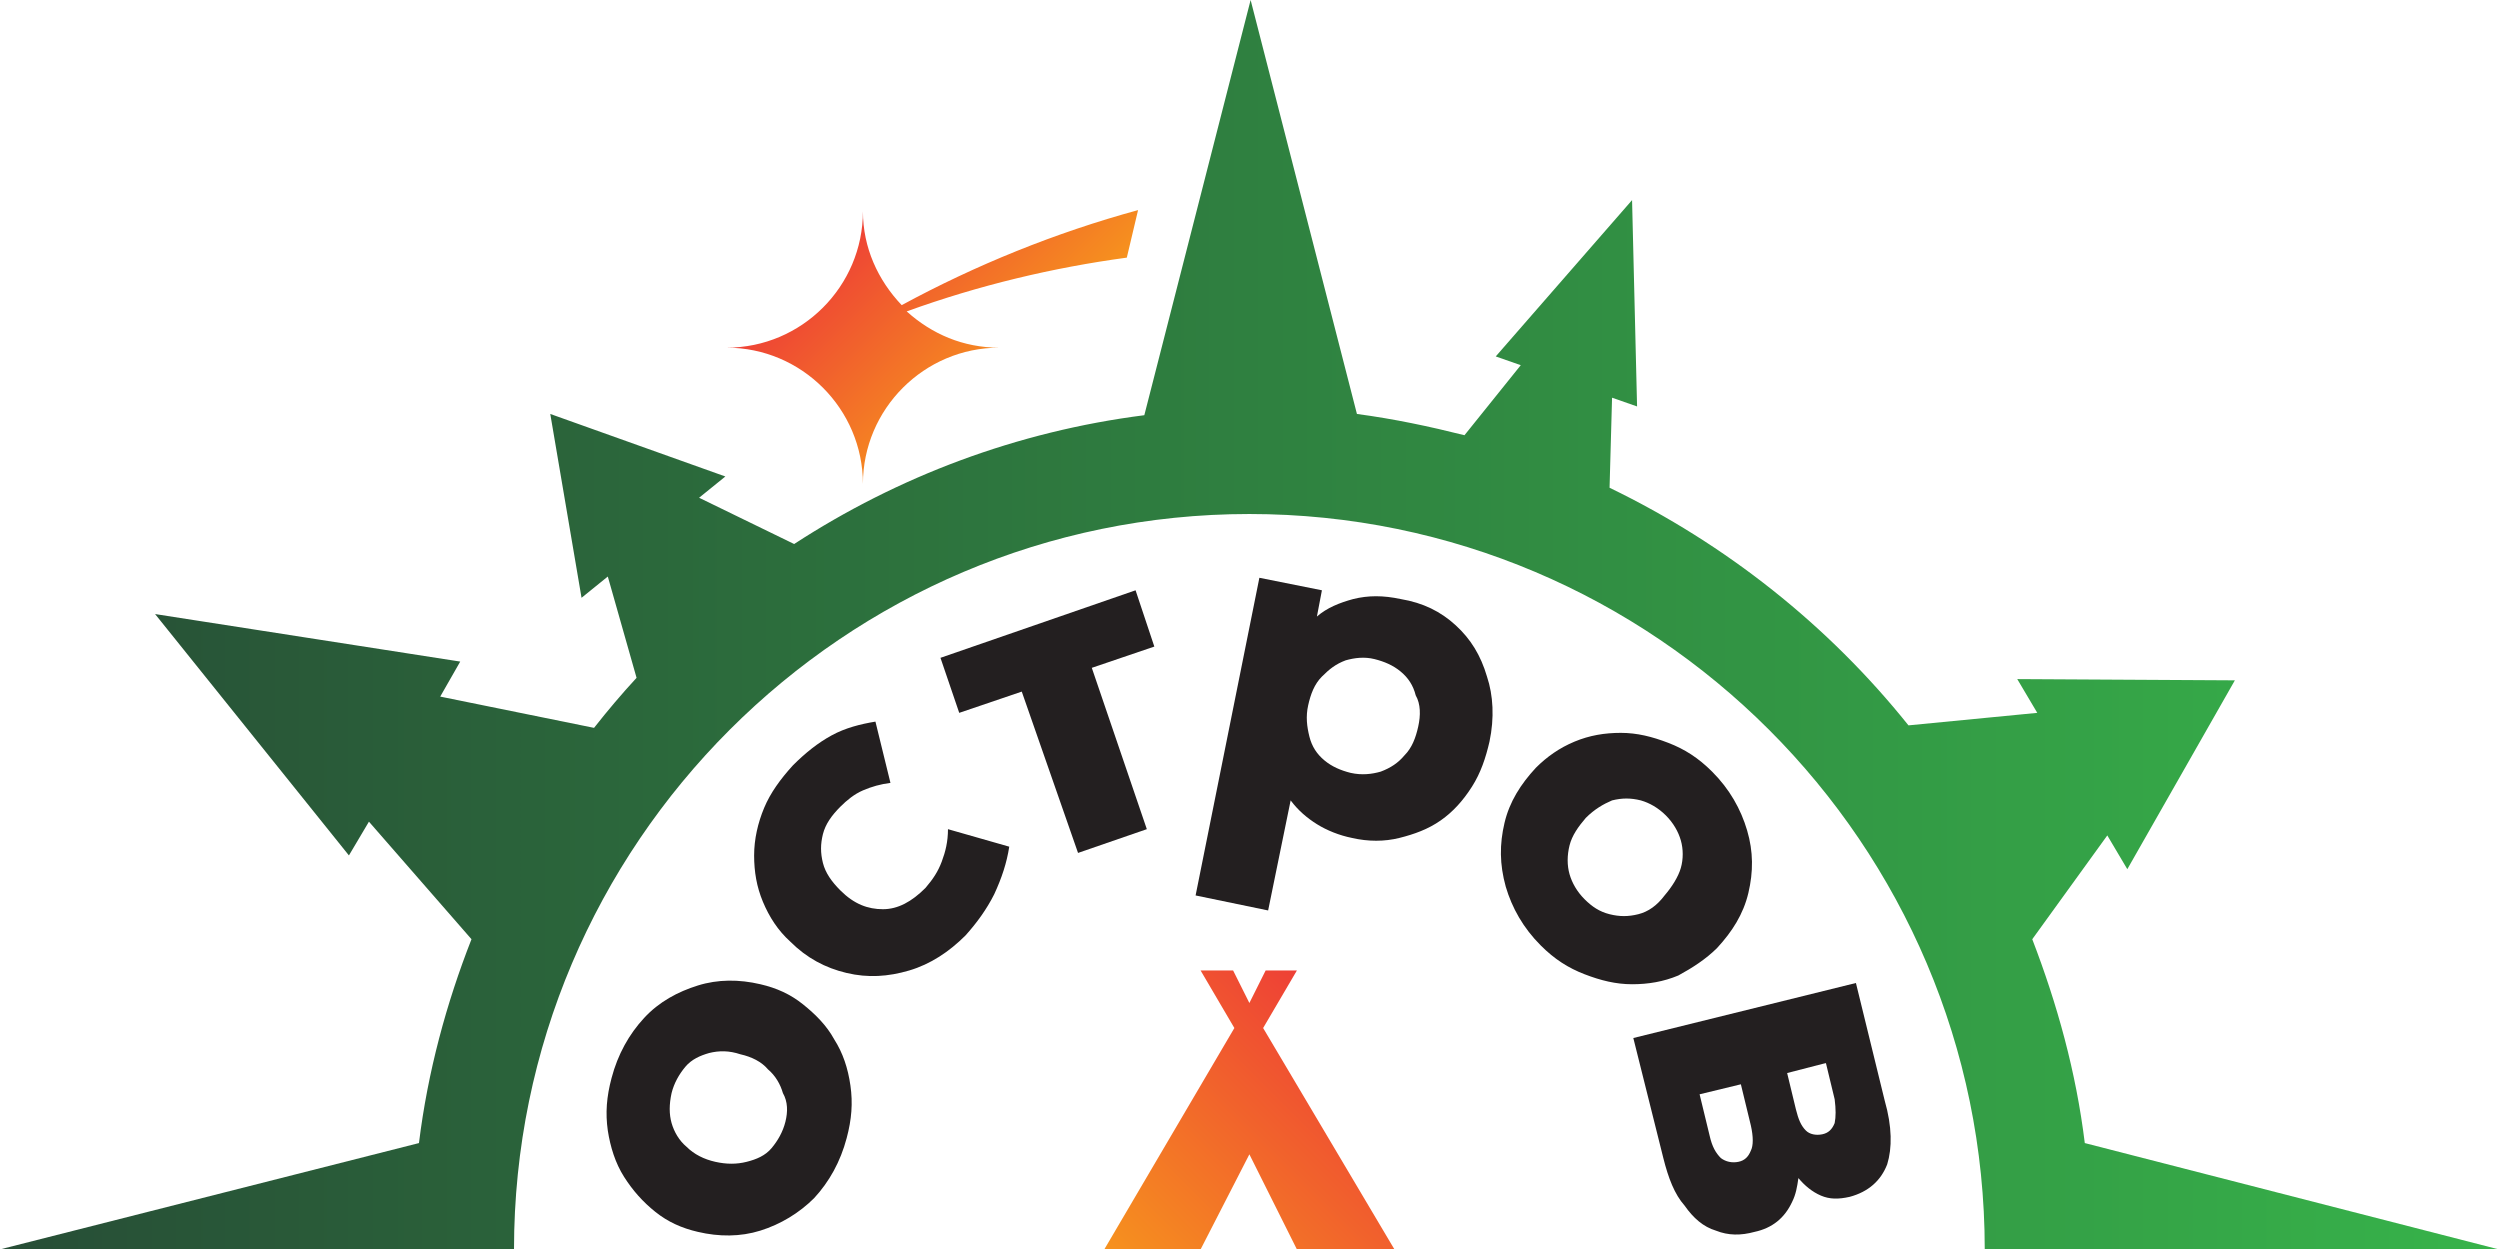 <?xml version="1.0" encoding="UTF-8"?> <!-- Generator: Adobe Illustrator 27.3.1, SVG Export Plug-In . SVG Version: 6.00 Build 0) --> <svg xmlns="http://www.w3.org/2000/svg" xmlns:xlink="http://www.w3.org/1999/xlink" id="Layer_1" x="0px" y="0px" viewBox="0 0 199.9 99.9" style="enable-background:new 0 0 199.9 99.9;" xml:space="preserve"> <style type="text/css"> .st0{fill:url(#SVGID_1_);} .st1{fill:url(#SVGID_00000153697086434388640080000005237731137014654108_);} .st2{fill:url(#SVGID_00000067950860633838193190000014776766600044961214_);} .st3{fill:#231F20;} </style> <g> <linearGradient id="SVGID_1_" gradientUnits="userSpaceOnUse" x1="1013.105" y1="440.47" x2="1031.99" y2="421.585" gradientTransform="matrix(1 0 0 1 -922.67 -338.375)"> <stop offset="2.663895e-07" style="stop-color:#F6921E"></stop> <stop offset="1" style="stop-color:#EE4036"></stop> </linearGradient> <polygon class="st0" points="101,82.2 103.7,77.6 101.2,77.6 99.9,80.2 98.6,77.6 96,77.6 96,77.6 98.7,82.2 88.3,99.9 96,99.9 99.9,92.3 103.7,99.9 111.5,99.9 111.5,99.9 "></polygon> <linearGradient id="SVGID_00000061456747152494041150000007025843766547372455_" gradientUnits="userSpaceOnUse" x1="81.531" y1="29.142" x2="69.106" y2="16.717"> <stop offset="2.663895e-07" style="stop-color:#F6921E"></stop> <stop offset="1" style="stop-color:#EE4036"></stop> </linearGradient> <path style="fill:url(#SVGID_00000061456747152494041150000007025843766547372455_);" d="M90.1,20.6l0.9-3.8 c-6.6,1.8-13,4.4-18.9,7.6c-1.9-2-3.1-4.6-3.1-7.5c0,6-4.9,10.9-10.9,10.9c6,0,10.9,4.9,10.9,10.9c0-6,4.9-10.9,10.9-10.9 c-2.9,0-5.4-1.1-7.4-2.9C78.3,22.8,84.2,21.4,90.1,20.6z"></path> <linearGradient id="SVGID_00000163770845301668844350000010318700623674113426_" gradientUnits="userSpaceOnUse" x1="1.155090e-02" y1="49.969" x2="199.888" y2="49.969"> <stop offset="6.517879e-03" style="stop-color:#274E36"></stop> <stop offset="1" style="stop-color:#37B34A"></stop> </linearGradient> <path style="fill:url(#SVGID_00000163770845301668844350000010318700623674113426_);" d="M166.7,91.4c-0.7-5.7-2.2-11.1-4.2-16.3 l6-8.3l1.6,2.7l8.6-15.1l-17.4-0.1l1.6,2.7l-10.3,1c-6.4-8-14.6-14.5-23.9-19l0.2-7.2l2,0.7L130.5,16l-10.9,12.5l2,0.7l-4.5,5.6 c-2.8-0.7-5.6-1.3-8.6-1.7L100,0l-8.5,33.2c-10.2,1.3-19.7,4.9-28,10.3l-7.6-3.7l2.1-1.7l-14-5l2.5,14.7l2.1-1.7l2.3,8.1 c-1.2,1.3-2.3,2.6-3.4,4l-12.3-2.5l1.6-2.8l-24.4-3.8l15.5,19.3l1.6-2.7l8.2,9.4c-2,5.1-3.5,10.6-4.2,16.3L0,99.9h0h41.1 c0-32.4,26.4-58.8,58.8-58.8s58.8,26.4,58.8,58.8h41.1h0L166.7,91.4z"></path> <g> <path class="st3" d="M66.7,83.1c-0.6-1.1-1.5-2-2.5-2.8c-1-0.8-2.1-1.3-3.4-1.6c-1.7-0.4-3.4-0.4-5,0.1c-1.6,0.5-3.1,1.3-4.3,2.6 s-2.1,2.9-2.6,4.8c-0.4,1.5-0.5,2.8-0.3,4.2c0.2,1.3,0.6,2.6,1.3,3.7c0.7,1.1,1.5,2,2.5,2.8s2.1,1.3,3.4,1.6 c1.7,0.4,3.4,0.4,5-0.1c1.6-0.5,3.1-1.4,4.3-2.6c1.2-1.3,2.1-2.9,2.6-4.8c0.4-1.5,0.5-2.8,0.3-4.2C67.8,85.4,67.4,84.2,66.7,83.1z M62.8,89.7c-0.2,0.8-0.6,1.5-1.1,2.1c-0.5,0.6-1.2,0.9-2,1.1c-0.8,0.2-1.6,0.2-2.5,0c-0.9-0.2-1.7-0.6-2.3-1.2 c-0.6-0.5-1-1.2-1.2-1.9c-0.2-0.7-0.2-1.5,0-2.4c0.2-0.8,0.6-1.5,1.1-2.1c0.5-0.6,1.2-0.9,1.9-1.1c0.8-0.2,1.6-0.2,2.5,0.1 c0.9,0.2,1.7,0.6,2.2,1.2c0.6,0.5,1,1.2,1.2,1.9C63,88.1,63,88.9,62.8,89.7z"></path> <path class="st3" d="M75.3,68.9C75,69.7,74.6,70.3,74,71c-1.1,1.1-2.2,1.7-3.4,1.7c-1.2,0-2.3-0.4-3.4-1.5 c-0.7-0.7-1.2-1.4-1.4-2.2c-0.2-0.8-0.2-1.5,0-2.3s0.7-1.5,1.4-2.2c0.5-0.5,1.1-1,1.8-1.3c0.7-0.3,1.4-0.5,2.2-0.6L70,57.7 c-1.2,0.2-2.4,0.5-3.5,1.1s-2.1,1.4-3.1,2.4c-1,1.1-1.8,2.2-2.3,3.4c-0.5,1.2-0.8,2.5-0.8,3.8c0,1.3,0.2,2.5,0.7,3.7 s1.2,2.3,2.2,3.2c1.3,1.3,2.8,2.1,4.5,2.5c1.7,0.4,3.3,0.3,5-0.2c1.7-0.5,3.2-1.5,4.5-2.8c0.9-1,1.7-2.1,2.3-3.3 c0.6-1.3,1-2.5,1.2-3.8l-4.9-1.4C75.8,67.3,75.6,68.1,75.3,68.9z"></path> <polygon class="st3" points="90.8,47.2 75.2,52.6 76.7,57 81.7,55.3 86.2,68.2 91.7,66.3 87.3,53.4 92.3,51.7 "></polygon> <path class="st3" d="M116.4,50c-1.2-1.1-2.6-1.8-4.4-2.1c-1.4-0.3-2.6-0.3-3.8,0c-1.1,0.3-2.1,0.7-2.9,1.4l0.4-2.1l-5-1l-5.1,25.4 l5.8,1.2l1.8-8.8c0.6,0.8,1.3,1.4,2.1,1.9s1.8,0.9,2.8,1.1c1.3,0.3,2.6,0.3,3.8,0c1.2-0.3,2.3-0.7,3.3-1.4c1-0.7,1.8-1.6,2.5-2.7 s1.1-2.3,1.4-3.6c0.4-1.9,0.3-3.7-0.2-5.2C118.4,52.4,117.6,51.1,116.4,50z M113.4,58.1c-0.2,0.9-0.5,1.7-1.1,2.3 c-0.5,0.6-1.1,1-1.9,1.3c-0.7,0.2-1.5,0.3-2.4,0.1c-0.8-0.2-1.5-0.5-2.1-1c-0.6-0.5-1-1.1-1.2-1.9c-0.2-0.8-0.3-1.6-0.1-2.5 c0.2-0.9,0.5-1.7,1.1-2.3s1.1-1,1.9-1.3c0.7-0.2,1.5-0.3,2.3-0.1c0.8,0.2,1.5,0.5,2.1,1c0.6,0.5,1,1.1,1.2,1.9 C113.6,56.3,113.6,57.2,113.4,58.1z"></path> <path class="st3" d="M137.3,75.8c1.2-1.3,2.1-2.7,2.5-4.4c0.4-1.7,0.4-3.3-0.1-5c-0.5-1.7-1.4-3.3-2.8-4.7 c-1.1-1.1-2.2-1.8-3.5-2.3c-1.3-0.5-2.5-0.8-3.8-0.8s-2.5,0.2-3.7,0.7c-1.2,0.5-2.2,1.2-3.1,2.1c-1.2,1.3-2.1,2.7-2.5,4.4 c-0.4,1.7-0.4,3.3,0.1,5.1c0.5,1.7,1.4,3.3,2.8,4.7c1.1,1.1,2.2,1.8,3.5,2.3c1.3,0.5,2.5,0.8,3.8,0.8s2.5-0.2,3.7-0.7 C135.3,77.4,136.4,76.7,137.3,75.8z M131,73.1c-0.8,0.2-1.5,0.2-2.3,0s-1.4-0.6-2-1.2c-0.6-0.6-1-1.3-1.2-2s-0.2-1.5,0-2.3 c0.2-0.8,0.7-1.5,1.3-2.2c0.7-0.7,1.4-1.1,2.1-1.4c0.8-0.2,1.5-0.2,2.3,0c0.7,0.2,1.4,0.6,2,1.2s1,1.3,1.2,2s0.2,1.5,0,2.2 s-0.7,1.5-1.3,2.2C132.5,72.4,131.8,72.9,131,73.1z"></path> <path class="st3" d="M150.7,88l-2.3-9.4L130.6,83l2.4,9.6c0.4,1.6,0.9,2.9,1.7,3.8c0.7,1,1.5,1.7,2.5,2c1,0.4,2,0.4,3.1,0.1 c1.4-0.3,2.4-1.1,3-2.4c0.3-0.6,0.4-1.2,0.5-1.9c0.5,0.6,1.1,1.1,1.8,1.4c0.7,0.3,1.4,0.3,2.3,0.1c1.5-0.4,2.5-1.3,3-2.6 C151.3,91.8,151.3,90.1,150.7,88z M140,92c-0.2,0.5-0.5,0.8-1,0.9c-0.5,0.1-1,0-1.4-0.3c-0.4-0.4-0.7-0.9-0.9-1.8l-0.8-3.3 l3.3-0.8l0.8,3.3C140.2,90.9,140.2,91.6,140,92z M146.7,89.8c-0.2,0.5-0.5,0.8-1,0.9c-0.5,0.1-1,0-1.3-0.3 c-0.4-0.4-0.6-0.9-0.8-1.7l-0.7-2.9l3.1-0.8l0.7,2.9C146.8,88.7,146.8,89.3,146.7,89.8z"></path> </g> </g> </svg> 